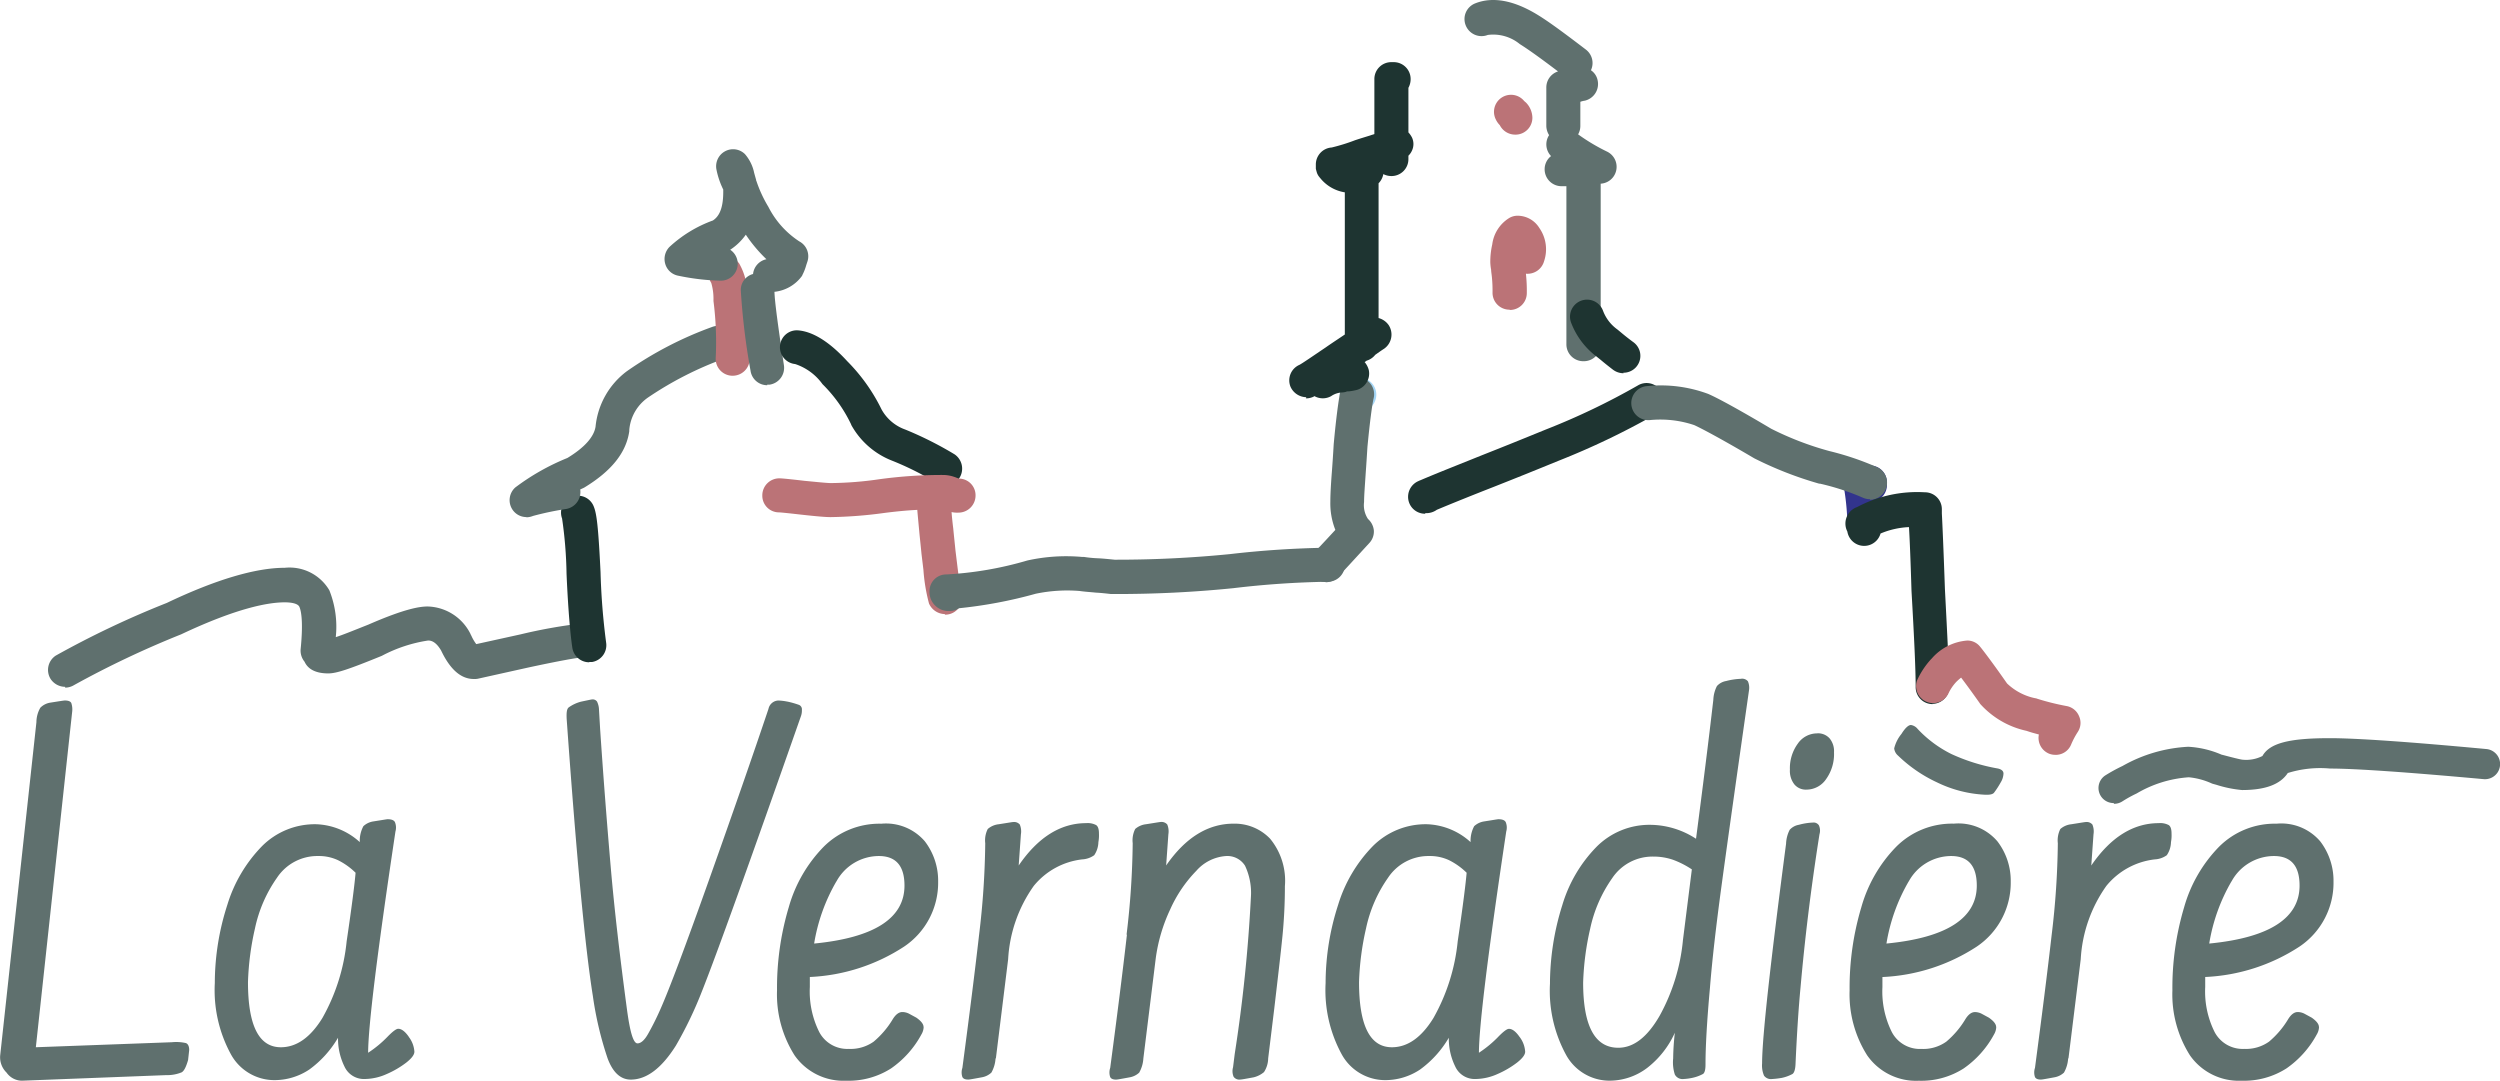 <svg xmlns="http://www.w3.org/2000/svg" width="190.949" height="82.544" viewBox="0 0 190.949 82.544">
  <g id="TEXTS" transform="translate(-0.004 -0.01)">
    <g id="Groupe_3185" data-name="Groupe 3185" transform="translate(0.004 51.852)">
      <path id="Tracé_99" data-name="Tracé 99" d="M14.2,51.306c.17.064.255.255.255.532l-.085.766c-.149.511-.3.83-.49.937a2.881,2.881,0,0,1-1.171.213L1.678,54.18a1.441,1.441,0,0,1-1.171-.617,1.627,1.627,0,0,1-.49-1.3L2.785,26.8a2.242,2.242,0,0,1,.3-1.107,1.369,1.369,0,0,1,.724-.383c.681-.106,1.065-.17,1.15-.17.255,0,.426.064.49.192a1.54,1.54,0,0,1,.064.7L2.742,51.625l10.39-.383A3.353,3.353,0,0,1,14.2,51.306Z" transform="translate(-0.004 -23.479)" fill="#5f706e"/>
      <path id="Tracé_100" data-name="Tracé 100" d="M22.528,46.028a2.076,2.076,0,0,1,.426,1.128c0,.234-.213.511-.617.83a7.052,7.052,0,0,1-1.49.873,4.177,4.177,0,0,1-1.682.383,1.631,1.631,0,0,1-1.554-.958,4.821,4.821,0,0,1-.49-2.193,7.962,7.962,0,0,1-2.193,2.427,4.8,4.8,0,0,1-2.746.809,3.789,3.789,0,0,1-3.257-2A10.227,10.227,0,0,1,7.71,41.919a19.458,19.458,0,0,1,.958-5.983,11,11,0,0,1,2.64-4.471,5.7,5.7,0,0,1,4.152-1.682,5.206,5.206,0,0,1,3.321,1.363v-.128a2.364,2.364,0,0,1,.277-1.086,1.424,1.424,0,0,1,.745-.362c.681-.106,1.043-.17,1.107-.17.277,0,.468.064.554.213a1.088,1.088,0,0,1,.043.724q-2.076,13.828-2.086,16.9a8.574,8.574,0,0,0,1.533-1.277c.362-.362.617-.554.766-.554.255,0,.532.213.809.617Zm-4.066-12.54a5.243,5.243,0,0,0-1.341-.958,3.429,3.429,0,0,0-1.512-.319,3.7,3.7,0,0,0-3.151,1.661,10.467,10.467,0,0,0-1.682,3.875,21.136,21.136,0,0,0-.532,4.088c0,3.321.83,4.982,2.512,4.982,1.192,0,2.257-.745,3.172-2.235a14.938,14.938,0,0,0,1.852-5.855C18.185,36,18.4,34.254,18.462,33.488Z" transform="translate(8.697 -18.67)" fill="#5f706e"/>
      <path id="Tracé_101" data-name="Tracé 101" d="M37.2,25.27a6.642,6.642,0,0,1,.894.255.368.368,0,0,1,.213.383,1.288,1.288,0,0,1-.085.511q-5.876,16.766-7.537,20.95a30.016,30.016,0,0,1-2,4.173c-1.086,1.725-2.235,2.6-3.449,2.6-.766,0-1.363-.532-1.767-1.618a26.367,26.367,0,0,1-1.128-4.769q-.894-5.589-2-21.162c-.021-.447,0-.745.149-.873a2.841,2.841,0,0,1,.958-.447c.511-.106.788-.17.852-.17a.4.4,0,0,1,.362.17,1.533,1.533,0,0,1,.149.639l.085,1.448c.255,3.811.532,7.324.809,10.539s.7,6.834,1.235,10.837c.234,1.767.49,2.64.809,2.64.255,0,.532-.234.809-.724s.6-1.107.937-1.874q1.022-2.3,3.768-10.028t4.492-12.923a.8.8,0,0,1,.766-.639,4.269,4.269,0,0,1,.681.085Z" transform="translate(22.941 -23.525)" fill="#5f706e"/>
      <path id="Tracé_102" data-name="Tracé 102" d="M39.079,45.1a1.184,1.184,0,0,1-.17.554,7.466,7.466,0,0,1-2.321,2.6,6.015,6.015,0,0,1-3.428.937,4.548,4.548,0,0,1-3.939-1.937,8.707,8.707,0,0,1-1.341-4.961,21.453,21.453,0,0,1,.894-6.344,10.789,10.789,0,0,1,2.683-4.641,6.022,6.022,0,0,1,4.386-1.746A3.91,3.91,0,0,1,39.164,30.9a4.941,4.941,0,0,1,1.022,3.087,5.875,5.875,0,0,1-2.6,4.961,14.305,14.305,0,0,1-7.2,2.321v.766a6.923,6.923,0,0,0,.724,3.449,2.422,2.422,0,0,0,2.257,1.277,3.037,3.037,0,0,0,1.895-.554,6.81,6.81,0,0,0,1.426-1.661c.234-.4.49-.6.766-.6a1.134,1.134,0,0,1,.511.128l.554.3c.362.255.554.49.554.724ZM32.415,33.967a13.861,13.861,0,0,0-1.7,4.748c4.6-.447,6.9-1.937,6.9-4.428,0-1.512-.66-2.257-1.959-2.257a3.7,3.7,0,0,0-3.236,1.937Z" transform="translate(31.469 -18.489)" fill="#5f706e"/>
      <path id="Tracé_103" data-name="Tracé 103" d="M37.093,47.554a2.5,2.5,0,0,1-.319,1.086,1.424,1.424,0,0,1-.745.362c-.575.106-.915.17-1.022.17q-.351,0-.447-.192a1.078,1.078,0,0,1,0-.7c.532-4,.958-7.388,1.277-10.177a62.853,62.853,0,0,0,.468-6.983,1.923,1.923,0,0,1,.192-1.086,1.511,1.511,0,0,1,.83-.362c.681-.106,1.043-.17,1.107-.17a.575.575,0,0,1,.511.192,1.375,1.375,0,0,1,.085.745l-.17,2.384c1.469-2.15,3.194-3.236,5.152-3.236a1.383,1.383,0,0,1,.766.149c.149.106.213.319.213.66a2.82,2.82,0,0,1-.043.639,1.864,1.864,0,0,1-.319,1,1.723,1.723,0,0,1-.915.319,5.591,5.591,0,0,0-3.7,2.023,10.678,10.678,0,0,0-1.959,5.6l-.937,7.579Z" transform="translate(38.947 -18.557)" fill="#5f706e"/>
      <path id="Tracé_104" data-name="Tracé 104" d="M41.116,38.1a62.853,62.853,0,0,0,.468-6.983,1.923,1.923,0,0,1,.192-1.086,1.511,1.511,0,0,1,.83-.362c.681-.106,1.043-.17,1.107-.17a.575.575,0,0,1,.511.192,1.375,1.375,0,0,1,.085.745l-.17,2.384c1.469-2.129,3.194-3.194,5.152-3.194a3.742,3.742,0,0,1,2.789,1.15A5.048,5.048,0,0,1,53.209,34.4c0,1.3-.064,2.6-.192,3.875s-.341,3.087-.617,5.45l-.468,3.832a1.977,1.977,0,0,1-.319,1.043,1.921,1.921,0,0,1-.788.4c-.575.106-.915.17-1.022.17a.533.533,0,0,1-.511-.213,1.088,1.088,0,0,1-.043-.724l.128-1.022a115.686,115.686,0,0,0,1.235-11.965,4.857,4.857,0,0,0-.447-2.406A1.593,1.593,0,0,0,48.7,32.1a3.32,3.32,0,0,0-2.257,1.128,10.147,10.147,0,0,0-2,2.959,12.683,12.683,0,0,0-1.107,3.79l-.937,7.579a2.5,2.5,0,0,1-.319,1.086,1.424,1.424,0,0,1-.745.362c-.575.106-.915.17-1.022.17q-.351,0-.447-.192a1.078,1.078,0,0,1,0-.7c.532-4,.958-7.388,1.277-10.177Z" transform="translate(44.931 -18.557)" fill="#5f706e"/>
      <path id="Tracé_105" data-name="Tracé 105" d="M62.378,46.028a2.076,2.076,0,0,1,.426,1.128c0,.234-.213.511-.617.83a7.051,7.051,0,0,1-1.49.873,4.177,4.177,0,0,1-1.682.383,1.631,1.631,0,0,1-1.554-.958,4.82,4.82,0,0,1-.49-2.193,7.961,7.961,0,0,1-2.193,2.427,4.8,4.8,0,0,1-2.746.809,3.789,3.789,0,0,1-3.257-2,10.227,10.227,0,0,1-1.214-5.408,19.458,19.458,0,0,1,.958-5.983,11,11,0,0,1,2.64-4.471,5.7,5.7,0,0,1,4.152-1.682,5.206,5.206,0,0,1,3.321,1.363v-.128a2.364,2.364,0,0,1,.277-1.086,1.424,1.424,0,0,1,.745-.362c.681-.106,1.043-.17,1.107-.17.277,0,.468.064.554.213a1.088,1.088,0,0,1,.043.724q-2.076,13.828-2.086,16.9A8.575,8.575,0,0,0,60.8,45.964c.362-.362.617-.554.766-.554.255,0,.532.213.809.617Zm-4.045-12.54a5.244,5.244,0,0,0-1.341-.958,3.429,3.429,0,0,0-1.512-.319,3.7,3.7,0,0,0-3.151,1.661,10.467,10.467,0,0,0-1.682,3.875,21.134,21.134,0,0,0-.532,4.088c0,3.321.83,4.982,2.512,4.982,1.192,0,2.257-.745,3.172-2.235a14.938,14.938,0,0,0,1.852-5.855C58.056,36,58.269,34.254,58.333,33.488Z" transform="translate(53.688 -18.67)" fill="#5f706e"/>
      <path id="Tracé_106" data-name="Tracé 106" d="M70.215,24.36a.575.575,0,0,1,.511.192,1.242,1.242,0,0,1,.085.7q-1.437,10.06-2.086,14.839t-.894,7.856c-.234,2.576-.341,4.535-.341,5.876,0,.4-.064.639-.192.724a3.041,3.041,0,0,1-.83.3,4.257,4.257,0,0,1-.639.085.669.669,0,0,1-.681-.341,3.023,3.023,0,0,1-.128-1.235,18.97,18.97,0,0,1,.128-1.959,7.059,7.059,0,0,1-2.108,2.683,4.757,4.757,0,0,1-2.959.979,3.789,3.789,0,0,1-3.257-2,10.227,10.227,0,0,1-1.214-5.408,20.117,20.117,0,0,1,.937-5.983A10.742,10.742,0,0,1,59.165,37.2a5.7,5.7,0,0,1,4.152-1.682,6.471,6.471,0,0,1,3.449,1.065c.511-3.917.958-7.452,1.32-10.6a2.532,2.532,0,0,1,.277-1.065,1.22,1.22,0,0,1,.7-.383,5.173,5.173,0,0,1,1.15-.17ZM66.447,38.922a6.821,6.821,0,0,0-1.469-.745,4.619,4.619,0,0,0-1.469-.234A3.7,3.7,0,0,0,60.358,39.6a10.467,10.467,0,0,0-1.682,3.875,21.136,21.136,0,0,0-.532,4.088q0,4.982,2.683,4.982c1.171,0,2.214-.809,3.151-2.427a14.82,14.82,0,0,0,1.788-5.791l.681-5.408Z" transform="translate(62.776 -24.36)" fill="#5f706e"/>
      <path id="Tracé_107" data-name="Tracé 107" d="M64.71,52.635a6.03,6.03,0,0,1-.724.085.656.656,0,0,1-.617-.255,1.965,1.965,0,0,1-.149-.937c0-1.937.617-7.515,1.831-16.777a2.532,2.532,0,0,1,.277-1.065,1.22,1.22,0,0,1,.7-.383,4.7,4.7,0,0,1,1.064-.17.48.48,0,0,1,.468.213.976.976,0,0,1,.043.681c-.66,4.173-1.128,8.069-1.448,11.71q-.224,2.331-.383,5.876c-.021.4-.106.639-.234.724a3.04,3.04,0,0,1-.83.3ZM67.435,26.32a1.794,1.794,0,0,0-1.49.788,3.172,3.172,0,0,0-.6,1.98,1.663,1.663,0,0,0,.341,1.128,1.138,1.138,0,0,0,.937.4,1.817,1.817,0,0,0,1.49-.809,3.28,3.28,0,0,0,.6-2.044,1.525,1.525,0,0,0-.341-1.065,1.189,1.189,0,0,0-.937-.383Z" transform="translate(71.368 -22.147)" fill="#5f706e"/>
      <path id="Tracé_108" data-name="Tracé 108" d="M77.559,49.1a1.184,1.184,0,0,1-.17.554,7.466,7.466,0,0,1-2.321,2.6,6.015,6.015,0,0,1-3.428.937A4.548,4.548,0,0,1,67.7,51.249a8.707,8.707,0,0,1-1.341-4.961,21.453,21.453,0,0,1,.894-6.344A10.789,10.789,0,0,1,69.937,35.3a6.022,6.022,0,0,1,4.386-1.746A3.91,3.91,0,0,1,77.644,34.9a4.941,4.941,0,0,1,1.022,3.087,5.875,5.875,0,0,1-2.6,4.961,14.305,14.305,0,0,1-7.2,2.321v.766a6.923,6.923,0,0,0,.724,3.449,2.422,2.422,0,0,0,2.257,1.277,3.037,3.037,0,0,0,1.895-.554,6.81,6.81,0,0,0,1.426-1.661c.234-.4.49-.6.766-.6a1.134,1.134,0,0,1,.511.128l.554.3c.362.255.554.49.554.724ZM70.873,37.964a13.861,13.861,0,0,0-1.7,4.748c4.6-.447,6.9-1.937,6.9-4.428,0-1.512-.66-2.257-1.959-2.257a3.7,3.7,0,0,0-3.236,1.937Zm6.515-6.77c-.106.128-.362.17-.724.149a9.408,9.408,0,0,1-3.619-.937,10.823,10.823,0,0,1-2.981-2.044.847.847,0,0,1-.3-.554A2.779,2.779,0,0,1,70.32,26.7c.277-.447.532-.681.724-.681a.815.815,0,0,1,.511.3,9.019,9.019,0,0,0,2.576,1.916,14.345,14.345,0,0,0,3.555,1.107c.277.064.426.192.426.383a1.385,1.385,0,0,1-.213.681A6.383,6.383,0,0,1,77.388,31.194Z" transform="translate(74.913 -22.486)" fill="#5f706e"/>
      <path id="Tracé_109" data-name="Tracé 109" d="M75.573,47.554a2.5,2.5,0,0,1-.319,1.086,1.424,1.424,0,0,1-.745.362c-.575.106-.915.17-1.022.17q-.351,0-.447-.192a1.078,1.078,0,0,1,0-.7c.532-4,.958-7.388,1.277-10.177a62.859,62.859,0,0,0,.468-6.983,1.923,1.923,0,0,1,.192-1.086,1.511,1.511,0,0,1,.83-.362c.681-.106,1.043-.17,1.107-.17a.575.575,0,0,1,.511.192,1.375,1.375,0,0,1,.085.745l-.17,2.384c1.469-2.15,3.194-3.236,5.152-3.236a1.383,1.383,0,0,1,.766.149c.149.106.213.319.213.66a2.819,2.819,0,0,1-.043.639,1.864,1.864,0,0,1-.319,1,1.723,1.723,0,0,1-.915.319,5.591,5.591,0,0,0-3.7,2.023,10.678,10.678,0,0,0-1.959,5.6l-.937,7.579Z" transform="translate(82.391 -18.557)" fill="#5f706e"/>
      <path id="Tracé_110" data-name="Tracé 110" d="M89.139,45.1a1.184,1.184,0,0,1-.17.554,7.466,7.466,0,0,1-2.321,2.6,6.015,6.015,0,0,1-3.428.937,4.548,4.548,0,0,1-3.939-1.937,8.707,8.707,0,0,1-1.341-4.961,21.453,21.453,0,0,1,.894-6.344,10.79,10.79,0,0,1,2.683-4.641A6.022,6.022,0,0,1,85.9,29.56,3.91,3.91,0,0,1,89.224,30.9a4.941,4.941,0,0,1,1.022,3.087,5.875,5.875,0,0,1-2.6,4.961,14.305,14.305,0,0,1-7.2,2.321v.766a6.923,6.923,0,0,0,.724,3.449,2.422,2.422,0,0,0,2.257,1.277,3.038,3.038,0,0,0,1.895-.554,6.809,6.809,0,0,0,1.426-1.661c.234-.4.49-.6.766-.6a1.134,1.134,0,0,1,.511.128l.554.3c.362.255.554.49.554.724ZM82.453,33.967a13.861,13.861,0,0,0-1.7,4.748c4.6-.447,6.9-1.937,6.9-4.428,0-1.512-.66-2.257-1.959-2.257a3.7,3.7,0,0,0-3.236,1.937Z" transform="translate(87.987 -18.489)" fill="#5f706e"/>
    </g>
    <path id="Tracé_111" data-name="Tracé 111" d="M3.032,29.471a1.338,1.338,0,0,1-1.107-.6,1.306,1.306,0,0,1,.4-1.788A71.082,71.082,0,0,1,10.8,23.063c3.747-1.788,6.792-2.683,9.006-2.683A3.527,3.527,0,0,1,23.215,22.1a7.506,7.506,0,0,1,.49,3.577c.532-.17,1.363-.511,2.491-.958,2.832-1.235,3.939-1.384,4.535-1.384a3.765,3.765,0,0,1,3.279,2.129.161.161,0,0,0,.043.085,3.17,3.17,0,0,0,.383.66l3.385-.745h0a39.314,39.314,0,0,1,4.641-.83,1.3,1.3,0,0,1,.021,2.6c-.255,0-1.618.234-4.088.766l-3.832.852a1.146,1.146,0,0,1-.17.021H34.2c-.958-.021-1.767-.745-2.448-2.172-.447-.766-.852-.766-1-.766a11.087,11.087,0,0,0-3.534,1.171c-2.555,1.043-3.47,1.341-4.088,1.341-1.15,0-1.618-.468-1.81-.894a1.34,1.34,0,0,1-.3-.937c.234-2.321,0-3.066-.106-3.279-.149-.255-.681-.319-1.107-.319-1.256,0-3.641.426-7.92,2.448a72.882,72.882,0,0,0-8.175,3.875,1.321,1.321,0,0,1-.681.192Z" transform="translate(1.945 22.998)" fill="#5f706e"/>
    <path id="Tracé_112" data-name="Tracé 112" d="M22.28,30.521A1.3,1.3,0,0,1,21,29.436c-.128-.809-.319-2.725-.447-5.684a32.283,32.283,0,0,0-.341-4.215,1.293,1.293,0,1,1,2.427-.894c.213.532.341,1.49.511,5a51.73,51.73,0,0,0,.426,5.365,1.3,1.3,0,0,1-1.065,1.49H22.3Z" transform="translate(22.723 20.074)" fill="#1e3431"/>
    <path id="Tracé_113" data-name="Tracé 113" d="M19.572,26.307a1.275,1.275,0,0,1-1.086-.6,1.3,1.3,0,0,1,.234-1.661A17.534,17.534,0,0,1,22.7,21.793c1.3-.788,2.023-1.6,2.15-2.384a6.021,6.021,0,0,1,2.385-4.237,27.86,27.86,0,0,1,6.515-3.385,1.295,1.295,0,0,1,.958,2.406,26.4,26.4,0,0,0-5.876,3,3.349,3.349,0,0,0-1.405,2.47v.085c-.234,1.639-1.363,3.044-3.428,4.3l-.128.064c-.064.021-.128.064-.192.085a1.313,1.313,0,0,1-1.065,1.49,22.881,22.881,0,0,0-2.534.532,1.463,1.463,0,0,1-.511.106Z" transform="translate(20.641 13.197)" fill="#5f706e"/>
    <path id="Tracé_114" data-name="Tracé 114" d="M27.268,18.313h-.043a1.291,1.291,0,0,1-1.256-1.341,24.518,24.518,0,0,0-.17-4.364V12.5a4.249,4.249,0,0,0-.17-1.277,1.306,1.306,0,0,1,.319-1.746,1.29,1.29,0,0,1,1.81.255,4.713,4.713,0,0,1,.617,2.555,27.118,27.118,0,0,1,.192,4.769,1.3,1.3,0,0,1-1.3,1.256Z" transform="translate(28.7 10.396)" fill="#bb7377"/>
    <path id="Tracé_115" data-name="Tracé 115" d="M31.693,23.388a1.285,1.285,0,0,1-1.277-1.107,51.881,51.881,0,0,1-.745-6.153,1.259,1.259,0,0,1,.937-1.235,1.289,1.289,0,0,1,1.022-1.128,11.2,11.2,0,0,1-1.575-1.874,4.389,4.389,0,0,1-1.192,1.15,1.29,1.29,0,0,1-.724,2.363,17.626,17.626,0,0,1-3.257-.383,1.273,1.273,0,0,1-.979-.894,1.319,1.319,0,0,1,.319-1.3,9.8,9.8,0,0,1,3.321-2.023c.383-.255.788-.766.788-2.172V8.442a6.138,6.138,0,0,1-.511-1.49,1.3,1.3,0,0,1,.639-1.426,1.287,1.287,0,0,1,1.533.213,3.154,3.154,0,0,1,.7,1.426c.064.234.106.383.149.532a.128.128,0,0,0,.021.085,9.838,9.838,0,0,0,.915,1.98,6.84,6.84,0,0,0,2.363,2.64,1.288,1.288,0,0,1,.617,1.554l-.085.255a3.8,3.8,0,0,1-.3.766.161.161,0,0,1-.043.085,2.984,2.984,0,0,1-2.086,1.192c.021.766.277,2.64.724,5.621a1.3,1.3,0,0,1-1.086,1.469h-.192Z" transform="translate(26.914 6.045)" fill="#5f706e"/>
    <path id="Tracé_116" data-name="Tracé 116" d="M40.6,23.679a1.3,1.3,0,0,1-.724-.213,22.583,22.583,0,0,0-3.343-1.661,6.078,6.078,0,0,1-3.087-2.725.105.105,0,0,0-.021-.064,10.868,10.868,0,0,0-2.129-3l-.043-.043a4.175,4.175,0,0,0-2.086-1.533,1.292,1.292,0,0,1,.192-2.576c1.469.106,2.853,1.341,3.79,2.363a13.843,13.843,0,0,1,2.619,3.683,3.354,3.354,0,0,0,1.81,1.533,27.088,27.088,0,0,1,3.768,1.895,1.321,1.321,0,0,1,.362,1.81,1.281,1.281,0,0,1-1.086.575Z" transform="translate(31.571 13.376)" fill="#1e3431"/>
    <path id="Tracé_117" data-name="Tracé 117" d="M41.3,27.674a1.345,1.345,0,0,1-1.214-.809,13.593,13.593,0,0,1-.426-2.576l-.149-1.235c-.064-.681-.128-1.235-.17-1.7-.085-.915-.128-1.363-.149-1.639-.852.043-1.682.128-2.512.234a33.225,33.225,0,0,1-4.109.319c-.341,0-.937-.043-2.278-.192-1.128-.128-1.575-.17-1.661-.17a1.272,1.272,0,0,1-1.277-1.3,1.3,1.3,0,0,1,1.3-1.3c.085,0,.3,0,1.937.192.49.043,1.661.17,2,.17a27.056,27.056,0,0,0,3.747-.3,35.208,35.208,0,0,1,4.833-.319,2.645,2.645,0,0,1,.788.128l.128.043s.17.064.277.106a1.272,1.272,0,0,1,1.277,1.3,1.309,1.309,0,0,1-1.32,1.3,1.909,1.909,0,0,1-.511-.043c.021.3.064.745.128,1.256.043.468.106,1.022.17,1.682l.149,1.214c.106.852.213,1.725.277,1.959a1.285,1.285,0,0,1-.745,1.639,1.249,1.249,0,0,1-.49.085Z" transform="translate(30.874 19.239)" fill="#bb7377"/>
    <path id="Tracé_118" data-name="Tracé 118" d="M34.883,24.493A1.451,1.451,0,0,1,33.35,23a1.277,1.277,0,0,1,1.3-1.3,27.054,27.054,0,0,0,6.174-1.065A13.678,13.678,0,0,1,45,20.363h.149a9.231,9.231,0,0,0,1.128.106c.383.021.788.064,1.214.106a87.536,87.536,0,0,0,8.793-.426,74.235,74.235,0,0,1,7.494-.49,1.3,1.3,0,1,1,0,2.6,69.4,69.4,0,0,0-7.217.49,88.186,88.186,0,0,1-9.155.447H47.21c-.383-.043-.745-.085-1.15-.106-.4-.043-.83-.064-1.256-.128a11.81,11.81,0,0,0-3.343.213,34.766,34.766,0,0,1-5.855,1.107A1.253,1.253,0,0,1,34.883,24.493Z" transform="translate(37.648 22.185)" fill="#5f706e"/>
    <path id="Tracé_119" data-name="Tracé 119" d="M49.56,16.157h-.192a1.3,1.3,0,1,1,0-2.6h.192a1.3,1.3,0,1,1,0,2.6Z" transform="translate(54.267 15.298)" fill="#a5d6f6"/>
    <path id="Tracé_120" data-name="Tracé 120" d="M48.249,29.162a1.3,1.3,0,0,1-.915-2.214c.213-.213.66-.681,1.661-1.767a5.48,5.48,0,0,1-.383-2.15c0-.554.043-1.341.128-2.427.043-.575.085-1.214.128-1.959.17-1.874.362-3.343.511-4.066a1.3,1.3,0,1,1,2.534.575c-.106.468-.277,1.7-.468,3.7-.043.7-.085,1.363-.128,1.937-.064,1-.128,1.767-.128,2.257a1.9,1.9,0,0,0,.3,1.3,1.344,1.344,0,0,1,.447.894,1.281,1.281,0,0,1-.341.937c-1.235,1.341-2.044,2.235-2.427,2.619a1.309,1.309,0,0,1-.915.383Z" transform="translate(53.003 15.302)" fill="#5f706e"/>
    <path id="Tracé_121" data-name="Tracé 121" d="M47.562,27.831a1.345,1.345,0,0,1-1.214-.809,1.294,1.294,0,0,1,.681-1.661c.213-.106,1.043-.681,2.023-1.341.426-.3.915-.617,1.448-.979V12.183A3.005,3.005,0,0,1,48.626,11.1c-.043-.043-.064-.085-.106-.128a1.147,1.147,0,0,1-.149-.277h0s-.064-.213-.085-.319v-.319a1.3,1.3,0,0,1,1.214-1.3A14.27,14.27,0,0,0,51.288,8.2c.447-.149.809-.255,1.15-.362.106-.043.213-.064.319-.106V3.539a1.29,1.29,0,0,1,1.3-1.3h.17a1.29,1.29,0,0,1,1.3,1.3,1.383,1.383,0,0,1-.17.66V7.605a1.707,1.707,0,0,1,.277.4,1.18,1.18,0,0,1,0,.979,1.248,1.248,0,0,1-.277.4v.255a1.29,1.29,0,0,1-1.3,1.3,1.39,1.39,0,0,1-.617-.149,1.318,1.318,0,0,1-.362.7V21.784a1.371,1.371,0,0,1,.766.532,1.32,1.32,0,0,1-.341,1.81c-.234.149-.468.319-.681.468a1.311,1.311,0,0,1-.66.447.9.9,0,0,1-.149.106,1.553,1.553,0,0,1,.319.617A1.3,1.3,0,0,1,51.309,27.3a4.263,4.263,0,0,1-.511.085.421.421,0,0,0-.234.043,1.643,1.643,0,0,1-.319.043,1.59,1.59,0,0,0-.788.277,1.3,1.3,0,0,1-1.277,0,.637.637,0,0,1-.17.085,1.249,1.249,0,0,1-.49.085Z" transform="translate(52.221 2.518)" fill="#1e3431"/>
    <path id="Tracé_122" data-name="Tracé 122" d="M61.626,27.6a1.29,1.29,0,0,1-1.3-1.3V14.232h-.362a1.29,1.29,0,0,1-1.3-1.3,1.272,1.272,0,0,1,.49-1,1.287,1.287,0,0,1-.149-1.6,1.36,1.36,0,0,1-.213-.7V6.7a1.285,1.285,0,0,1,.894-1.235c-1.405-1.065-2.3-1.7-2.917-2.086a3.2,3.2,0,0,0-2.448-.7,1.3,1.3,0,0,1-1.682-.724A1.287,1.287,0,0,1,53.365.266c1.341-.532,2.959-.234,4.79.894.766.468,1.852,1.256,3.662,2.64A1.29,1.29,0,0,1,62.2,5.375a1.214,1.214,0,0,1,.511.766A1.308,1.308,0,0,1,61.732,7.7a1.6,1.6,0,0,0-.341.085V9.633a1.3,1.3,0,0,1-.17.639,14.778,14.778,0,0,0,2.214,1.32,1.29,1.29,0,0,1-.49,2.448h0V26.3a1.29,1.29,0,0,1-1.3,1.3Z" transform="translate(59.319 0)" fill="#5f706e"/>
    <path id="Tracé_123" data-name="Tracé 123" d="M60.419,16.381a1.338,1.338,0,0,1-.788-.255q-.543-.415-.958-.766l-.319-.255a5.841,5.841,0,0,1-1.937-2.576,1.3,1.3,0,0,1,2.427-.937,3.093,3.093,0,0,0,1.107,1.448c.128.106.234.192.362.3.255.213.554.447.873.681a1.289,1.289,0,0,1-.788,2.321Z" transform="translate(63.592 12.137)" fill="#1e3431"/>
    <path id="Tracé_124" data-name="Tracé 124" d="M54.939,19.819a1.29,1.29,0,0,1-1.3-1.3,10.38,10.38,0,0,0-.043-1.128c-.021-.255-.064-.468-.064-.617a3.843,3.843,0,0,1-.064-.575,6.043,6.043,0,0,1,.149-1.363,2.782,2.782,0,0,1,1.235-1.98,1.253,1.253,0,0,1,.724-.213,1.958,1.958,0,0,1,1.639.937,2.842,2.842,0,0,1,.362,2.534,1.312,1.312,0,0,1-1.384.958v.043a12.006,12.006,0,0,1,.064,1.426,1.29,1.29,0,0,1-1.3,1.3Zm.426-13.37a1.314,1.314,0,0,1-1.171-.724,1.556,1.556,0,0,1-.3-.426,1.3,1.3,0,0,1,2.172-1.405c.043.021.064.064.106.085a1.7,1.7,0,0,1,.511,1.171,1.29,1.29,0,0,1-1.3,1.3Z" transform="translate(60.364 3.844)" fill="#bb7377"/>
    <path id="Tracé_125" data-name="Tracé 125" d="M51.819,23.727a1.29,1.29,0,0,1-1.3-1.3,1.307,1.307,0,0,1,.788-1.192,1.038,1.038,0,0,1,.149-.064c1.405-.6,2.981-1.214,4.663-1.895q2.267-.894,4.918-1.98a53.176,53.176,0,0,0,7.026-3.364,1.293,1.293,0,1,1,1.3,2.235,58.152,58.152,0,0,1-7.345,3.513q-2.651,1.086-4.918,1.98c-1.575.617-3.066,1.214-4.386,1.767a1.374,1.374,0,0,1-.873.255Z" transform="translate(57.034 15.521)" fill="#1e3431"/>
    <path id="Tracé_126" data-name="Tracé 126" d="M67.745,22.42a1.29,1.29,0,0,1-1.3-1.3,19.211,19.211,0,0,0-.3-2.938,1.257,1.257,0,0,1,.7-1.341,1.355,1.355,0,0,1,.958-.085,1.055,1.055,0,0,1,.362-.043,1.29,1.29,0,0,1,1.3,1.3V18.2a1.273,1.273,0,0,1-.554,1.065,16.567,16.567,0,0,1,.128,1.874,1.29,1.29,0,0,1-1.3,1.3Z" transform="translate(74.661 18.851)" fill="#32348d"/>
    <path id="Tracé_127" data-name="Tracé 127" d="M76.777,22.523A1.405,1.405,0,0,1,76.2,22.4a18.463,18.463,0,0,0-3.257-1.065h-.064a27.964,27.964,0,0,1-4.961-1.937c-2.491-1.469-3.981-2.257-4.577-2.534a8.115,8.115,0,0,0-3.428-.383,1.3,1.3,0,1,1-.17-2.6,10.407,10.407,0,0,1,4.663.6c.873.383,2.661,1.384,4.812,2.661a23.549,23.549,0,0,0,4.428,1.7,21.792,21.792,0,0,1,3.7,1.256,1.3,1.3,0,0,1,.575,1.746,1.324,1.324,0,0,1-1.171.724Z" transform="translate(66.076 15.618)" fill="#5f706e"/>
    <path id="Tracé_128" data-name="Tracé 128" d="M72.874,33.851a1.29,1.29,0,0,1-1.3-1.3c0-1.3-.106-3.641-.319-7.366q-.1-3.321-.192-4.854a6.3,6.3,0,0,0-2.172.49,1.3,1.3,0,0,1-2.534-.149A1.335,1.335,0,0,1,67.1,18.8a9.77,9.77,0,0,1,5.174-1.128,1.29,1.29,0,0,1,1.3,1.3v.319c.043.809.128,2.725.234,5.77.192,3.726.319,6.11.319,7.473a1.29,1.29,0,0,1-1.3,1.3Z" transform="translate(74.748 19.939)" fill="#1e3431"/>
    <path id="Tracé_129" data-name="Tracé 129" d="M79.416,31.719a1.32,1.32,0,0,1-.49-.085,1.3,1.3,0,0,1-.788-1.469c-.319-.085-.639-.17-.937-.277a6.64,6.64,0,0,1-3.513-2.023.294.294,0,0,1-.064-.085c-.6-.852-1.086-1.512-1.426-1.959a4.33,4.33,0,0,0-.362.319,3.428,3.428,0,0,0-.617.915,1.3,1.3,0,0,1-2.385-1.022A6.172,6.172,0,0,1,69.9,24.416l.064-.064a3.992,3.992,0,0,1,2.7-1.363,1.24,1.24,0,0,1,1,.49c.043.043.766.958,2.044,2.789A4.392,4.392,0,0,0,77.883,27.4a.128.128,0,0,1,.085.021,19.1,19.1,0,0,0,2.3.575,1.271,1.271,0,0,1,.937.766,1.248,1.248,0,0,1-.085,1.192,6.216,6.216,0,0,0-.511.958,1.27,1.27,0,0,1-1.214.809Z" transform="translate(77.595 25.945)" fill="#bb7377"/>
    <path id="Tracé_130" data-name="Tracé 130" d="M76.438,31.451a1.15,1.15,0,0,1-.639-2.108,12.672,12.672,0,0,1,1.32-.724,11.331,11.331,0,0,1,5.024-1.469,7.411,7.411,0,0,1,2.534.6l.17.043c.639.17,1.235.319,1.405.341a2.739,2.739,0,0,0,1.554-.277c.554-.979,2.023-1.363,5.152-1.363,2,0,6.025.277,11.944.83a1.154,1.154,0,0,1-.192,2.3c-5.855-.532-9.815-.809-11.731-.809a8.306,8.306,0,0,0-3.236.341c-.575.873-1.724,1.3-3.492,1.3a9.05,9.05,0,0,1-1.959-.4l-.234-.064a.837.837,0,0,1-.128-.043,5.5,5.5,0,0,0-1.746-.468,9.02,9.02,0,0,0-3.981,1.235,9.579,9.579,0,0,0-1.086.6,1.177,1.177,0,0,1-.639.192Z" transform="translate(85.001 29.897)" fill="#5f706e"/>
  </g>
</svg>
